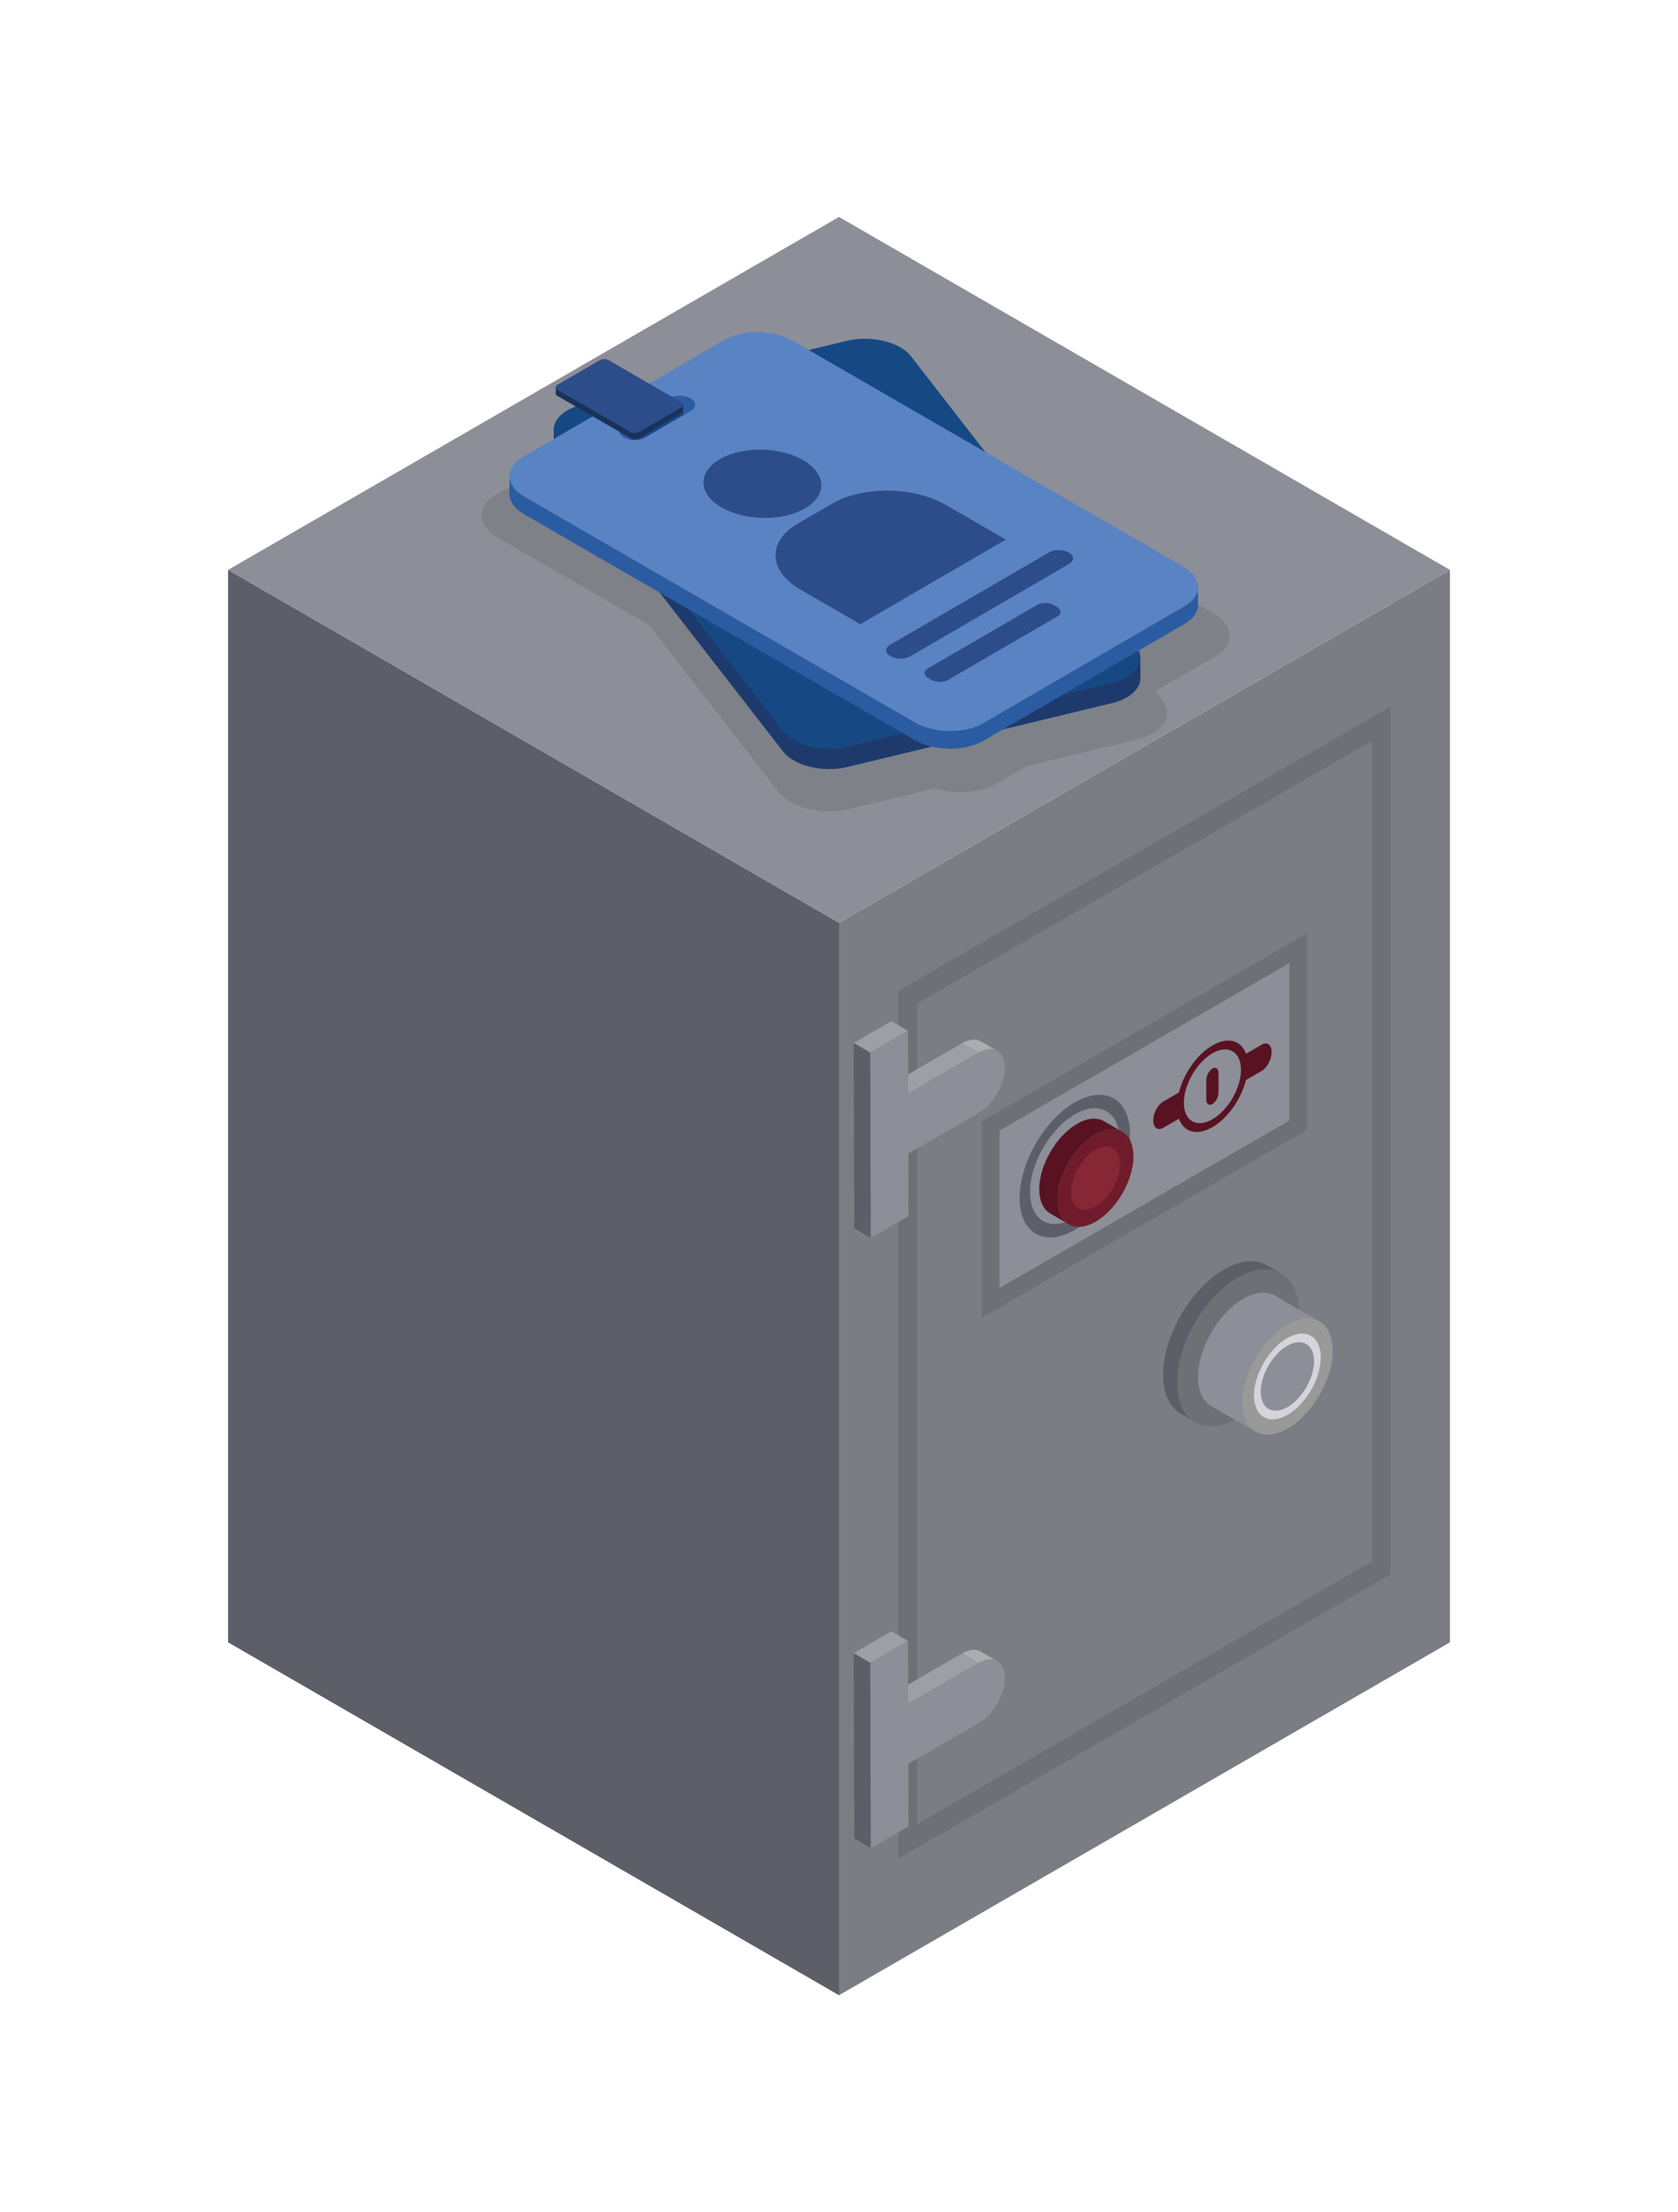 <?xml version="1.0" encoding="UTF-8"?><svg id="Layer_2" xmlns="http://www.w3.org/2000/svg" viewBox="0 0 623.62 821.76"><defs><style>.cls-1{fill:#2b5ca1;}.cls-2{fill:#2d4c8a;}.cls-3{fill:#abadaf;}.cls-4{fill:#6e7076;}.cls-5{fill:#1e3a6d;}.cls-6{fill:#872735;}.cls-7{fill:#19325a;}.cls-8{fill:#9c9fa5;}.cls-9{fill:none;}.cls-10{fill:#5c5e68;}.cls-11{fill:#164884;}.cls-12{fill:#701b2b;}.cls-13{fill:#5a83c3;}.cls-14{fill:#591221;}.cls-15{fill:#010101;opacity:.1;}.cls-16{fill:#7a7d83;}.cls-17{fill:#99999a;}.cls-18{fill:#d5d4da;}.cls-19{fill:#8c8f97;}.cls-20{fill:#d1cee8;}</style></defs><g id="Home_Page"><path class="cls-10" d="M84.76,610.07l227.05,131.09v-398.38S84.76,211.69,84.76,211.69v398.38"/><path class="cls-19" d="M84.76,211.69l227.05,131.09,227.04-131.1-227.04-131.09L84.76,211.69"/><path class="cls-16" d="M311.81,741.17v-398.38s227.05-131.1,227.05-131.1v398.38s-227.05,131.09-227.05,131.09"/><path class="cls-4" d="M333.86,690.41v-322.34s182.95-105.63,182.95-105.63v322.34s-182.95,105.63-182.95,105.63"/><path class="cls-16" d="M340.87,677.59v-304.79s168.92-97.54,168.92-97.54v304.79s-168.92,97.53-168.92,97.53"/><path class="cls-4" d="M364.91,489.48v-72.99s120.84-69.77,120.84-69.77v72.99s-120.84,69.77-120.84,69.77"/><path class="cls-19" d="M371.46,478.44v-58.46s107.75-62.22,107.75-62.22v58.46s-107.75,62.22-107.75,62.22"/><path class="cls-14" d="M432.26,418.97c-2.02,1.16-3.66-.07-3.66-2.76,0-2.69,1.64-5.82,3.66-6.99l36.68-21.18c2.01-1.16,3.65.07,3.65,2.76s-1.64,5.82-3.65,6.98l-36.68,21.18"/><path class="cls-14" d="M437.45,411.1c0-8.38,5.88-18.58,13.15-22.77,7.26-4.19,13.15-.79,13.15,7.59,0,8.38-5.88,18.58-13.15,22.77-7.26,4.19-13.15.8-13.15-7.59"/><path class="cls-19" d="M439.98,409.64c0-6.77,4.76-14.99,10.61-18.38,5.86-3.38,10.61-.64,10.61,6.13,0,6.77-4.75,14.99-10.61,18.38-5.86,3.38-10.61.64-10.61-6.12"/><path class="cls-14" d="M450.59,410.12c-1.25.73-2.27-.04-2.27-1.71v-7.17c0-1.67,1.02-3.61,2.27-4.33,1.25-.73,2.27.05,2.27,1.71v7.17c0,1.67-1.02,3.61-2.27,4.33"/><path class="cls-10" d="M378.94,445.02c0-13.08,9.18-28.99,20.51-35.53,11.33-6.54,20.51-1.24,20.51,11.84,0,13.08-9.18,28.99-20.51,35.53-11.33,6.54-20.51,1.24-20.51-11.84"/><path class="cls-19" d="M382.8,442.79c0-10.62,7.46-23.53,16.65-28.84,9.19-5.31,16.65-1.01,16.65,9.61s-7.46,23.53-16.65,28.84c-9.19,5.31-16.65,1-16.65-9.61"/><path class="cls-14" d="M386.22,441.79c0-8.95,6.29-19.84,14.07-24.32,3.89-2.27,7.46-2.46,9.99-.98l6.81,3.97c-2.53-1.49-6.09-1.29-9.99.98-7.77,4.47-14.07,15.37-14,24.32,0,4.41,1.56,7.58,4.09,9.01l-6.82-3.97c-2.53-1.43-4.08-4.54-4.15-9.01"/><path class="cls-12" d="M407.12,421.42c7.78-4.5,14.09-.85,14.12,8.1.03,8.89-6.25,19.8-14.03,24.29-7.78,4.49-14.1.85-14.12-8.05-.03-8.94,6.25-19.86,14.03-24.35"/><path class="cls-6" d="M407.13,427.13c5.05-2.92,9.13-.55,9.15,5.24.02,5.77-4.05,12.84-9.09,15.74-5.04,2.91-9.13.55-9.14-5.21-.02-5.79,4.05-12.86,9.08-15.77"/><path class="cls-10" d="M432.27,510.73c0-14.4,10.11-31.92,22.63-39.12,6.26-3.65,11.89-3.96,16.07-1.57l5.16,3.01c-4.07-2.4-9.8-2.08-16.07,1.57-12.52,7.2-22.63,24.72-22.53,39.11,0,7.1,2.5,12.2,6.57,14.5l-5.16-3.01c-4.07-2.29-6.67-7.3-6.67-14.5"/><path class="cls-4" d="M460.07,474.59c12.52-7.23,22.68-1.37,22.72,13.02.04,14.31-10.04,31.86-22.57,39.09-12.52,7.23-22.68,1.37-22.72-12.94-.04-14.39,10.05-31.94,22.57-39.17"/><path class="cls-19" d="M445.24,511.57c0-10.74,7.51-23.78,16.79-29.11,4.69-2.71,8.87-2.92,11.89-1.15l15.75,9.18c-.42-.2-.95-.42-1.47-.52-.73-.2-1.46-.32-2.29-.32-2.29,0-4.79.74-7.51,2.3-9.28,5.32-16.8,18.36-16.8,29.11,0,1.04.11,1.98.2,2.92.11.63.21,1.15.42,1.67.52,2.09,1.46,3.76,2.71,4.91l.62.63-15.44-8.87c-3.02-1.77-4.8-5.53-4.9-10.75"/><path class="cls-20" d="M464.95,530.56c.31.41.73.73,1.15.94-.21-.11-.32-.21-.53-.31l-.62-.63"/><path class="cls-17" d="M461.61,521.07c0-10.75,7.51-23.79,16.8-29.11,2.72-1.56,5.22-2.3,7.51-2.3.84,0,1.56.11,2.29.32.52.1,1.05.32,1.47.52,3.44,1.56,5.53,5.42,5.63,11.17,0,10.64-7.51,23.68-16.8,28.99-4.9,2.81-9.28,2.92-12.41.84-.21-.11-.32-.21-.53-.31l-.62-.63c-1.25-1.15-2.19-2.81-2.71-4.91-.21-.51-.31-1.04-.42-1.67-.1-.94-.2-1.88-.2-2.92"/><path class="cls-18" d="M466.04,518.5c0-7.92,5.53-17.53,12.37-21.45,2-1.15,3.85-1.69,5.54-1.69.61,0,1.15.08,1.69.23.38.08.77.23,1.08.38,2.53,1.16,4.08,4,4.15,8.23,0,7.84-5.53,17.45-12.37,21.37-3.61,2.07-6.84,2.15-9.15.62-.15-.08-.23-.16-.38-.23l-.46-.46c-.92-.85-1.61-2.08-2-3.62-.15-.38-.23-.77-.31-1.23-.08-.69-.15-1.38-.15-2.15"/><path class="cls-19" d="M468.53,517.05c0-6.33,4.42-14.01,9.89-17.14,1.59-.92,3.07-1.35,4.42-1.35.49,0,.92.06,1.35.19.31.06.62.18.86.3,2.03.92,3.26,3.19,3.32,6.57,0,6.27-4.42,13.95-9.88,17.08-2.89,1.66-5.48,1.72-7.32.5-.12-.06-.19-.13-.31-.19l-.37-.37c-.74-.68-1.29-1.66-1.6-2.89-.12-.31-.18-.62-.25-.99-.06-.55-.12-1.11-.12-1.72"/><path class="cls-3" d="M370.65,390.39c-1.77-1.03-4.23-.88-6.95.69l-6.13-3.57c2.72-1.57,5.17-1.72,6.94-.69l6.14,3.57"/><path class="cls-8" d="M363.69,391.08l-26.18,15.12-6.14-3.57,26.2-15.12,6.13,3.57"/><path class="cls-19" d="M323.42,390.97l14.02-8.09.07,23.32,26.18-15.12c5.4-3.12,9.75-.63,9.77,5.5.02,6.2-4.31,13.69-9.7,16.81l-26.19,15.12.07,23.26-14.02,8.1-.19-68.89"/><path class="cls-10" d="M323.42,390.97l.19,68.89-6.13-3.57-.2-68.88,6.14,3.57"/><path class="cls-8" d="M337.44,382.88l-14.02,8.09-6.14-3.57,14.01-8.09,6.14,3.57"/><path class="cls-3" d="M370.65,617.07c-1.77-1.03-4.23-.88-6.95.69l-6.13-3.57c2.72-1.57,5.17-1.72,6.94-.69l6.14,3.57"/><path class="cls-8" d="M363.69,617.76l-26.18,15.12-6.14-3.57,26.2-15.13,6.13,3.57"/><path class="cls-19" d="M323.42,617.64l14.02-8.09.07,23.32,26.18-15.12c5.4-3.12,9.75-.64,9.77,5.5.02,6.19-4.31,13.68-9.7,16.8l-26.19,15.13.07,23.26-14.02,8.09-.19-68.88"/><path class="cls-10" d="M323.42,617.64l.19,68.88-6.13-3.57-.2-68.88,6.14,3.57"/><path class="cls-8" d="M337.44,609.55l-14.02,8.09-6.14-3.57,14.01-8.1,6.14,3.57"/><path class="cls-15" d="M450.97,227.88l-79.82-46.13-30.09-38.73c-4.47-5.76-16.12-8.54-25.89-6.19l-15.34,3.7-6.5-3.75c-7.76-4.49-20.18-4.62-27.6-.31l-36.17,21.01-31.83,18.51-13.32,7.73c-7.43,4.31-7.16,11.51.6,15.99l56.2,32.48,48.32,62.19c4.47,5.76,16.12,8.54,25.89,6.19l31.98-7.71c7.46,2.33,16.81,1.78,22.86-1.74l11.13-6.47,40.94-9.88c9.77-2.37,14.1-9,9.62-14.76l-2.54-3.27,22.16-12.87c7.43-4.31,7.16-11.52-.61-16ZM251.77,164.07c-.69-.9-.7-1.85-.16-2.68.23-.36.58-.69,1-.98.88.64,1.33,1.41,1.36,2.17.03.82-.42,1.63-1.37,2.27-.33-.22-.61-.49-.83-.78Z"/><polygon class="cls-1" points="189.35 176.77 189.35 183.95 445.24 225.01 445.24 217.64 189.35 176.77"/><polygon class="cls-5" points="423.83 252.56 423.83 244.66 205.82 158.92 205.82 167.83 423.83 252.56"/><path class="cls-5" d="M314.7,134.18l-98.44,23.75c-8.99,2.17-12.98,8.28-8.86,13.58l83.67,107.71c4.12,5.3,14.85,7.87,23.83,5.7l98.44-23.75c8.99-2.17,12.97-8.28,8.86-13.58l-83.67-107.71c-4.12-5.3-14.84-7.86-23.83-5.69ZM289.17,153.85c-.5.76-1.5,1.4-2.9,1.74l-22.55,5.44c-2.79.67-6.12-.12-7.4-1.77-.64-.82-.65-1.71-.15-2.47.5-.77,1.5-1.41,2.9-1.74l22.55-5.44c2.79-.67,6.12.12,7.4,1.77.64.82.65,1.71.15,2.47Z"/><path class="cls-11" d="M314.7,126.6l-98.44,23.75c-8.99,2.17-12.98,8.28-8.86,13.58l83.67,107.71c4.12,5.3,14.85,7.87,23.83,5.7l98.44-23.75c8.99-2.17,12.97-8.28,8.86-13.58l-83.67-107.71c-4.12-5.3-14.84-7.86-23.83-5.69ZM289.17,146.27c-.5.76-1.5,1.4-2.9,1.74l-22.55,5.44c-2.79.67-6.12-.12-7.4-1.77-.64-.82-.65-1.71-.15-2.47.5-.77,1.5-1.41,2.9-1.74l22.55-5.44c2.79-.67,6.12.12,7.4,1.77.64.82.65,1.71.15,2.47Z"/><path class="cls-1" d="M269.17,132.85l-74.86,43.49c-6.84,3.97-6.59,10.6.56,14.73l145.12,83.87c7.14,4.13,18.58,4.26,25.42.29l74.86-43.49c6.84-3.97,6.58-10.6-.56-14.73l-145.12-83.87c-7.14-4.13-18.58-4.25-25.42-.28ZM258.36,156.89c.03.83-.48,1.65-1.54,2.26l-17.15,9.96c-2.12,1.23-5.67,1.19-7.89-.09-1.11-.64-1.68-1.48-1.71-2.3-.03-.83.48-1.65,1.54-2.27l17.15-9.96c2.12-1.23,5.67-1.19,7.89.09,1.11.64,1.68,1.48,1.72,2.31Z"/><path class="cls-13" d="M269.17,126.27l-74.86,43.49c-6.84,3.97-6.59,10.6.56,14.73l145.12,83.87c7.14,4.13,18.58,4.26,25.42.29l74.86-43.49c6.84-3.97,6.58-10.6-.56-14.73l-145.12-83.87c-7.14-4.13-18.58-4.25-25.42-.28ZM258.36,150.31c.03.83-.48,1.65-1.54,2.26l-17.15,9.96c-2.12,1.23-5.67,1.19-7.89-.09-1.11-.64-1.68-1.48-1.71-2.3-.03-.83.48-1.65,1.54-2.27l17.15-9.96c2.12-1.23,5.67-1.19,7.89.09,1.11.64,1.68,1.48,1.72,2.31Z"/><path class="cls-2" d="M298.47,170.92c8.74,5.05,9.04,13.08.68,17.94-8.36,4.86-22.22,4.7-30.96-.35-8.74-5.05-9.04-13.08-.68-17.94,8.36-4.86,22.22-4.7,30.96.35Z"/><path class="cls-2" d="M373.79,200.45l-54.08,31.42-22.3-12.89c-11.87-6.86-12.29-17.87-.93-24.47l12.78-7.43c11.36-6.6,30.36-6.39,42.23.47l22.3,12.89Z"/><path class="cls-2" d="M397.37,209.46l-59.15,34.37c-1.96,1.14-5.24,1.1-7.29-.08h0c-2.05-1.18-2.12-3.08-.16-4.22l59.15-34.37c1.96-1.14,5.24-1.1,7.29.08h0c2.05,1.18,2.12,3.08.16,4.22Z"/><path class="cls-7" d="M222.92,136.02l-15.76,9.15c-.9.52-.86,1.39.07,1.93l26.95,15.58c.94.54,2.43.56,3.33.04l15.76-9.15c.9-.52.86-1.39-.07-1.93l-26.95-15.58c-.94-.54-2.43-.56-3.33-.04Z"/><polygon class="cls-7" points="206.56 143.62 206.56 145.84 253.91 152.79 253.91 150.56 206.56 143.62"/><path class="cls-2" d="M392.94,228.98l-40.67,23.63c-1.64.96-4.4.92-6.12-.07l-1.2-.69c-1.72-.99-1.78-2.59-.13-3.54l40.67-23.63c1.64-.96,4.4-.92,6.12.07l1.2.69c1.72.99,1.78,2.59.13,3.54Z"/><path class="cls-2" d="M222.92,133.79l-15.76,9.15c-.9.52-.86,1.39.07,1.93l26.95,15.58c.94.54,2.43.56,3.33.04l15.76-9.15c.9-.52.86-1.39-.07-1.93l-26.95-15.58c-.94-.54-2.43-.56-3.33-.04Z"/><rect class="cls-9" width="623.62" height="821.76"/></g></svg>